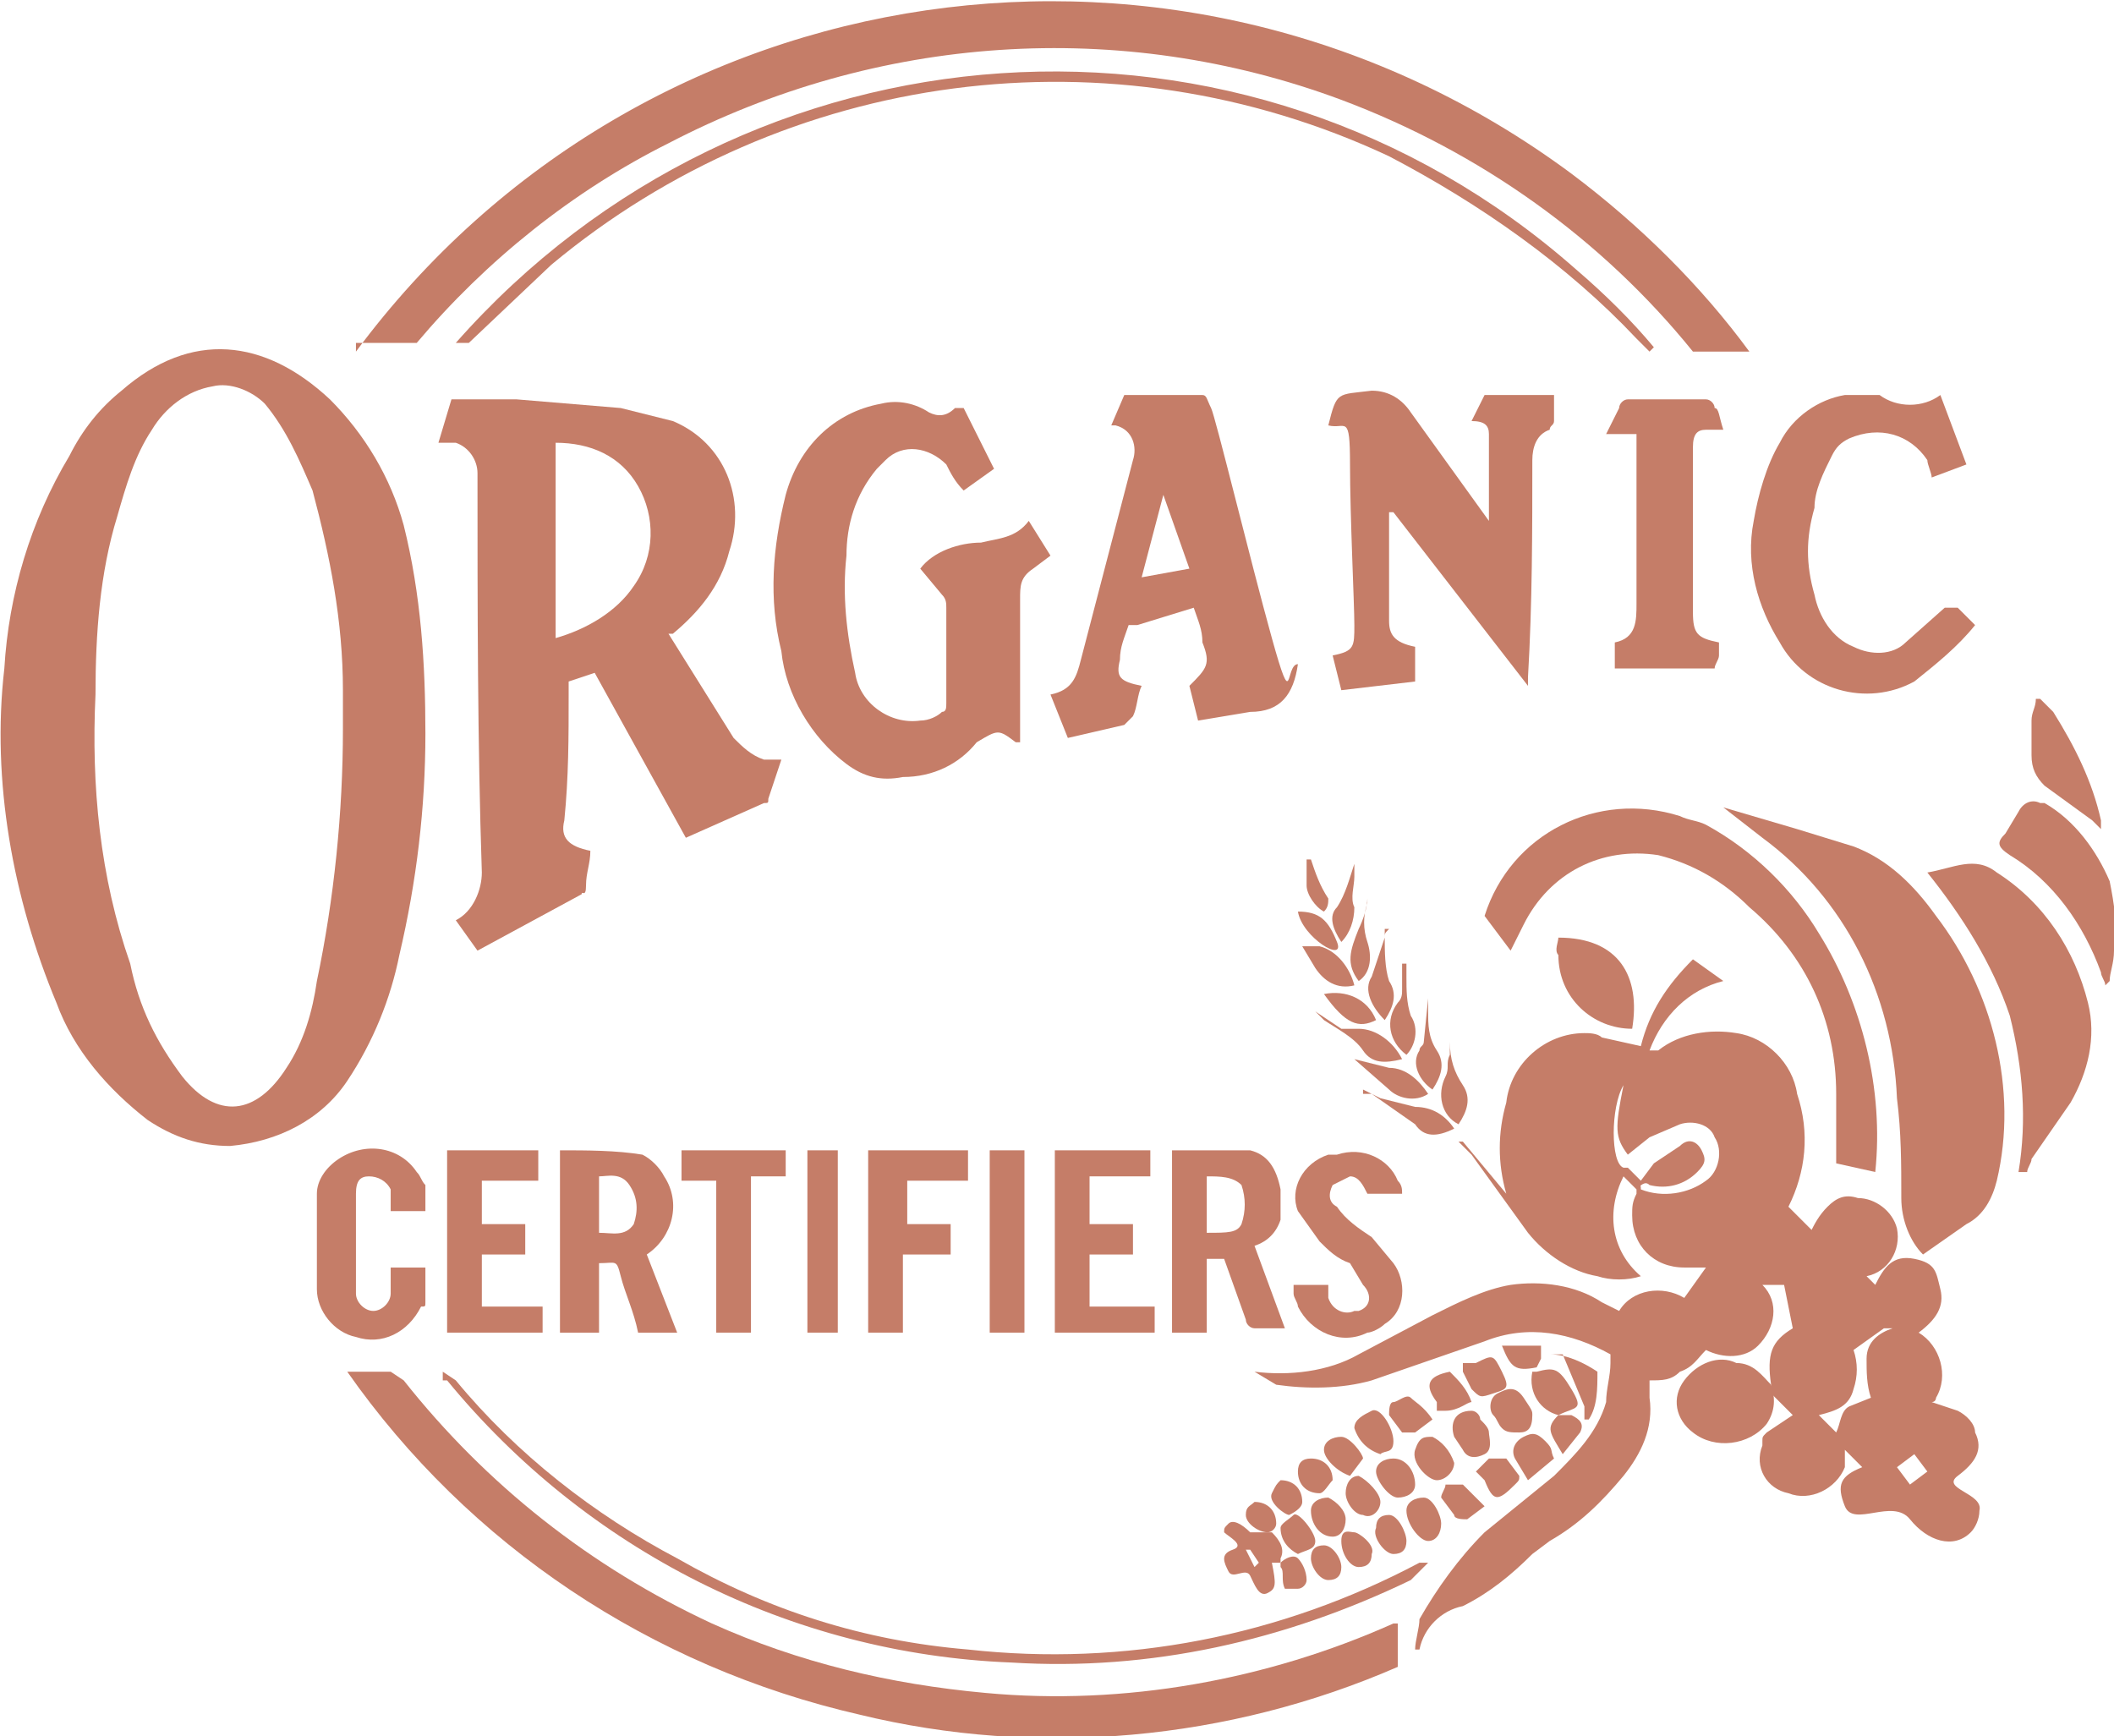 <svg xml:space="preserve" style="enable-background:new 0 0 48.7 40;" viewBox="0 0 48.7 40" y="0px" x="0px" xmlns:xlink="http://www.w3.org/1999/xlink" xmlns="http://www.w3.org/2000/svg" id="Layer_1" version="1.1">
<style type="text/css">
	.st0{fill:#C57D68;}
</style>
<g id="Layer_2_1_">
	<g id="Layer_1-2">
		<path d="M40.8,31.9c-0.1-0.7,0-1,0.5-1.3l-0.2-1h-0.5c0.4,0.4,0.3,1-0.1,1.4c-0.3,0.3-0.8,0.3-1.2,0.1
			c-0.2,0.2-0.3,0.4-0.6,0.5c-0.2,0.2-0.4,0.2-0.7,0.2v0.4c0.1,0.7-0.2,1.3-0.6,1.8c-0.5,0.6-1,1.1-1.7,1.5l-0.4,0.3
			c-0.5,0.5-1,0.9-1.6,1.2c-0.5,0.1-0.9,0.5-1,1h-0.1c0-0.2,0.1-0.5,0.1-0.7c0.4-0.7,0.9-1.4,1.5-2l1.6-1.3c0.5-0.5,1-1,1.2-1.7
			c0-0.3,0.1-0.6,0.1-0.9v-0.2c-0.9-0.5-1.9-0.7-2.9-0.3l-2.6,0.9c-0.7,0.2-1.5,0.2-2.2,0.1l-0.5-0.3c0.8,0.1,1.7,0,2.4-0.4l1.7-0.9
			c0.6-0.3,1.2-0.6,1.8-0.7c0.7-0.1,1.5,0,2.1,0.4l0.4,0.2c0.3-0.5,1-0.6,1.5-0.3l0.5-0.7h-0.5c-0.7,0-1.2-0.5-1.2-1.2
			c0-0.2,0-0.3,0.1-0.5v-0.2c0.1,0,0.1,0,0.1,0.1c0.5,0.2,1.1,0.1,1.5-0.2c0.3-0.2,0.4-0.7,0.2-1c-0.1-0.3-0.5-0.4-0.8-0.3
			c0,0,0,0,0,0L38,26.2l-0.5,0.4c-0.3-0.4-0.3-0.6-0.1-1.6c-0.3,0.5-0.3,1.8,0,1.9h0.1l0.3,0.3l0.3-0.4l0.6-0.4
			c0.2-0.2,0.4-0.1,0.5,0.1s0.1,0.3-0.1,0.5c-0.3,0.3-0.7,0.4-1.1,0.3c-0.1-0.1-0.2,0-0.3,0.1l-0.3-0.3c-0.4,0.8-0.3,1.7,0.4,2.3
			c-0.3,0.1-0.7,0.1-1,0c-0.6-0.1-1.2-0.5-1.6-1l-1.3-1.8l-0.3-0.3h0.1l1,1.2c-0.2-0.7-0.2-1.4,0-2.1c0.1-0.9,0.9-1.6,1.8-1.6
			c0.1,0,0.3,0,0.4,0.1l0.9,0.2c0.2-0.8,0.6-1.4,1.2-2l0.7,0.5c-0.8,0.2-1.4,0.8-1.7,1.6h0.2c0.5-0.4,1.2-0.5,1.8-0.4
			c0.7,0.1,1.3,0.7,1.4,1.4c0.3,0.9,0.2,1.8-0.2,2.6l0.6,0.6h-0.1c0.1-0.2,0.2-0.4,0.4-0.6c0.2-0.2,0.4-0.3,0.7-0.2
			c0.4,0,0.8,0.3,0.9,0.7c0.1,0.5-0.2,1-0.7,1.1l0.2,0.2c0.2-0.4,0.4-0.7,0.9-0.6s0.5,0.3,0.6,0.7s-0.1,0.7-0.5,1
			c0.5,0.3,0.7,1,0.4,1.5c0,0,0,0.1-0.1,0.1l0.6,0.2c0.2,0.1,0.4,0.3,0.4,0.5c0.2,0.4,0,0.7-0.4,1s0.6,0.4,0.5,0.8
			c0,0.2-0.1,0.4-0.2,0.5c-0.4,0.4-1,0.2-1.4-0.3s-1.3,0.2-1.5-0.3s-0.1-0.7,0.4-0.9l-0.4-0.4v0.4c-0.2,0.5-0.8,0.8-1.3,0.6
			c0,0,0,0,0,0c-0.5-0.1-0.8-0.6-0.6-1.1c0,0,0-0.1,0-0.1c0-0.1,0-0.1,0.1-0.2l0,0l0.6-0.4l-0.5-0.5V31.9z M42.7,31.1
			c0.1,0.3,0.1,0.6,0,0.9c-0.1,0.4-0.4,0.5-0.8,0.6l0.4,0.4c0.1-0.2,0.1-0.5,0.3-0.6l0.5-0.2C43,31.9,43,31.6,43,31.3
			c0-0.4,0.3-0.6,0.6-0.7h-0.2L42.7,31.1z M43.7,33.8L43.7,33.8l0.3,0.4l0.4-0.3l-0.3-0.4L43.7,33.8z" class="st0"></path>
		<path d="M9.8,16.9c0,1.7-0.2,3.4-0.6,5.1C9,23,8.6,24,8,24.9c-0.6,0.9-1.6,1.4-2.7,1.5c-0.7,0-1.3-0.2-1.9-0.6
			c-0.9-0.7-1.7-1.6-2.1-2.7c-1-2.4-1.5-5.1-1.2-7.7c0.1-1.7,0.6-3.4,1.5-4.9C1.9,9.9,2.3,9.4,2.8,9c1.6-1.4,3.3-1.2,4.8,0.2
			C8.4,10,9,11,9.3,12.1C9.7,13.7,9.8,15.3,9.8,16.9z M7.9,16.8v-0.9c0-1.6-0.3-3.1-0.7-4.6c-0.3-0.7-0.6-1.4-1.1-2
			C5.8,9,5.3,8.8,4.9,8.9C4.3,9,3.8,9.4,3.5,9.9c-0.4,0.6-0.6,1.3-0.8,2c-0.4,1.3-0.5,2.7-0.5,4.1c-0.1,2.1,0.1,4.2,0.8,6.2
			c0.2,1,0.6,1.8,1.2,2.6c0.8,1,1.7,0.9,2.4-0.2c0.4-0.6,0.6-1.3,0.7-2C7.7,20.7,7.9,18.7,7.9,16.8z" class="st0"></path>
		<path d="M13.6,19.6c0,0.3-0.1,0.5-0.1,0.8s-0.1,0.1-0.1,0.2L11,21.9l-0.5-0.7c0.4-0.2,0.6-0.7,0.6-1.1
			C11,17.1,11,14,11,10.9c0-0.3-0.2-0.6-0.5-0.7h-0.4l0.3-1h1.5l2.4,0.2l1.2,0.3c1.2,0.5,1.7,1.8,1.3,3c-0.2,0.8-0.7,1.4-1.3,1.9
			h-0.1l1.5,2.4c0.2,0.2,0.4,0.4,0.7,0.5H18l-0.3,0.9c0,0.1,0,0.1-0.1,0.1l0,0l-1.8,0.8l-2.1-3.8l-0.6,0.2V16c0,1,0,1.9-0.1,2.9
			C12.9,19.3,13.1,19.5,13.6,19.6z M12.8,10.2v4.5c0.7-0.2,1.4-0.6,1.8-1.2c0.5-0.7,0.5-1.6,0.1-2.3C14.3,10.5,13.6,10.2,12.8,10.2z" class="st0"></path>
		<path d="M8.2,8.1c6.6-8.9,19.1-10.7,28-4.1c1.6,1.2,3,2.6,4.1,4.1H39c-2.1-2.6-4.9-4.6-8.1-5.8
			c-5.1-1.9-10.7-1.5-15.5,1C13.2,4.4,11.2,6,9.6,7.9H8.2V8.1z" class="st0"></path>
		<path d="M23.7,12l0.5,0.8l-0.4,0.3c-0.3,0.2-0.3,0.4-0.3,0.7v3.3h-0.1c-0.4-0.3-0.4-0.3-0.9,0c-0.4,0.5-1,0.8-1.7,0.8
			c-0.5,0.1-0.9,0-1.3-0.3C18.7,17,18.1,16,18,15c-0.3-1.2-0.2-2.4,0.1-3.6c0.3-1.1,1.1-1.9,2.2-2.1c0.4-0.1,0.8,0,1.1,0.2
			c0.2,0.1,0.4,0.1,0.6-0.1h0.2l0.7,1.4l-0.7,0.5c-0.2-0.2-0.3-0.4-0.4-0.6c-0.4-0.4-1-0.5-1.4-0.1c-0.1,0.1-0.1,0.1-0.2,0.2
			c-0.5,0.6-0.7,1.3-0.7,2c-0.1,0.9,0,1.8,0.2,2.7c0.1,0.7,0.8,1.2,1.5,1.1c0.2,0,0.4-0.1,0.5-0.2c0.1,0,0.1-0.1,0.1-0.2V14
			c0-0.1,0-0.2-0.1-0.3l-0.5-0.6c0.3-0.4,0.9-0.6,1.4-0.6C23,12.4,23.4,12.4,23.7,12z" class="st0"></path>
		<path d="M8,31.6h1l0.3,0.2c1.9,2.4,4.3,4.3,7.1,5.6c2,0.9,4.1,1.4,6.3,1.6c3.2,0.3,6.5-0.3,9.4-1.6h0.1v1
			c-3.9,1.7-8.3,2.1-12.4,1.1C15,38.4,10.8,35.6,8,31.6z" class="st0"></path>
		<path d="M44.3,28.9c-0.3-0.3-0.5-0.8-0.5-1.3c0-0.8,0-1.5-0.1-2.3c-0.1-2.4-1.2-4.6-3.1-6l-0.9-0.7l1.7,0.5l1.3,0.4
			c0.8,0.3,1.4,0.9,1.9,1.6c1.3,1.7,1.9,4,1.4,6.1c-0.1,0.4-0.3,0.8-0.7,1C45.3,28.2,44.3,28.9,44.3,28.9z" class="st0"></path>
		<path d="M29.9,15.3L29.9,15.3c-0.1,0.7-0.4,1.1-1.1,1.1l-1.2,0.2l-0.2-0.8c0.4-0.4,0.5-0.5,0.3-1
			c0-0.3-0.1-0.5-0.2-0.8l-1.3,0.4H26c-0.1,0.3-0.2,0.5-0.2,0.8c-0.1,0.4,0,0.5,0.5,0.6c-0.1,0.2-0.1,0.5-0.2,0.7l-0.2,0.2L24.6,17
			l-0.4-1c0.5-0.1,0.6-0.4,0.7-0.8l1.2-4.6c0.1-0.3,0-0.7-0.4-0.8c0,0-0.1,0-0.1,0l0.3-0.7h1.8c0.1,0,0.1,0.1,0.2,0.3
			s0.9,3.5,1.4,5.3C29.8,16.5,29.6,15.3,29.9,15.3z M26.3,13.3l1.1-0.2l-0.6-1.7L26.3,13.3z" class="st0"></path>
		<path d="M35.2,15.8l-3.1-4H32v2.5c0,0.3,0.1,0.5,0.6,0.6v0.8l-1.7,0.2l-0.2-0.8c0.5-0.1,0.5-0.2,0.5-0.7
			s-0.1-2.5-0.1-3.7S31,9.9,30.6,9.8l0,0c0.2-0.8,0.2-0.7,1-0.8c0.4,0,0.7,0.2,0.9,0.5l1.8,2.5l0,0c0-0.7,0-1.3,0-2
			c0-0.2-0.1-0.3-0.4-0.3l0.3-0.6h1.6v0.6c0,0.1-0.1,0.1-0.1,0.2c-0.3,0.1-0.4,0.4-0.4,0.7c0,1.6,0,3.3-0.1,5L35.2,15.8z" class="st0"></path>
		<path d="M45.5,14.4c-0.4,0.5-0.9,0.9-1.4,1.3c-1.1,0.6-2.5,0.2-3.1-0.9C40.5,14,40.2,13,40.4,12
			c0.1-0.6,0.3-1.3,0.6-1.8c0.3-0.6,0.9-1,1.5-1.1h0.8c0.4,0.3,1,0.3,1.4,0l0.6,1.6L44.5,11c0-0.1-0.1-0.3-0.1-0.4
			c-0.4-0.6-1.1-0.8-1.8-0.5c-0.2,0.1-0.3,0.2-0.4,0.4c-0.2,0.4-0.4,0.8-0.4,1.2c-0.2,0.7-0.2,1.3,0,2c0.1,0.5,0.4,1,0.9,1.2
			c0.4,0.2,0.9,0.2,1.2-0.1l0.9-0.8h0.3L45.5,14.4z" class="st0"></path>
		<path d="M34.8,21.9l-0.6-0.8c0.6-1.9,2.6-2.9,4.5-2.3c0.2,0.1,0.4,0.1,0.6,0.2c1.1,0.6,2,1.5,2.6,2.5
			c1,1.6,1.5,3.6,1.3,5.5l-0.9-0.2v-1.6c0-1.7-0.7-3.2-2-4.3c-0.6-0.6-1.3-1-2.1-1.2c-1.3-0.2-2.5,0.4-3.1,1.6L34.8,21.9z" class="st0"></path>
		<path d="M44.4,20.1c0.6-0.1,1.1-0.4,1.6,0c1.1,0.7,1.8,1.8,2.1,3c0.2,0.8,0,1.6-0.4,2.3l-0.9,1.3
			c0,0.1-0.1,0.2-0.1,0.3h-0.2c0.2-1.2,0.1-2.4-0.2-3.6C45.9,22.2,45.2,21.1,44.4,20.1z" class="st0"></path>
		<path d="M39.7,9.9h-0.4c-0.2,0-0.3,0.1-0.3,0.4v3.8c0,0.5,0.1,0.6,0.6,0.7v0.3c0,0.1-0.1,0.2-0.1,0.3h-2.3v-0.6
			c0.5-0.1,0.5-0.5,0.5-0.9V10H37l0.3-0.6c0-0.1,0.1-0.2,0.2-0.2l0,0h1.8c0.1,0,0.2,0.1,0.2,0.2c0,0,0,0,0,0
			C39.6,9.4,39.6,9.6,39.7,9.9z" class="st0"></path>
		<path d="M13.8,30.7h-0.9v-4.2c0.6,0,1.3,0,1.9,0.1c0.2,0.1,0.4,0.3,0.5,0.5c0.4,0.6,0.2,1.4-0.4,1.8c0,0,0,0,0,0
			l0.7,1.8h-0.9c-0.1-0.5-0.3-0.9-0.4-1.3s-0.1-0.3-0.5-0.3L13.8,30.7z M13.8,28.4c0.3,0,0.6,0.1,0.8-0.2c0.1-0.3,0.1-0.6-0.1-0.9
			c-0.2-0.3-0.5-0.2-0.7-0.2C13.8,27.1,13.8,28.4,13.8,28.4z" class="st0"></path>
		<path d="M28.2,29h-0.4v1.7H27v-4.2h1.8c0.4,0.1,0.6,0.4,0.7,0.9v0.7c-0.1,0.3-0.3,0.5-0.6,0.6l0.7,1.9h-0.7
			c-0.1,0-0.2-0.1-0.2-0.2v0L28.2,29z M27.8,28.4c0.5,0,0.7,0,0.8-0.2c0.1-0.3,0.1-0.6,0-0.9c-0.2-0.2-0.5-0.2-0.8-0.2V28.4z" class="st0"></path>
		<path d="M9,29.2h0.8V30c0,0.1,0,0.1-0.1,0.1h0c-0.3,0.6-0.9,0.9-1.5,0.7c-0.5-0.1-0.9-0.6-0.9-1.1v-2.2
			c0-0.3,0.2-0.6,0.5-0.8c0.6-0.4,1.4-0.3,1.8,0.3c0.1,0.1,0.1,0.2,0.2,0.3v0.6H9v-0.5c-0.1-0.2-0.3-0.3-0.5-0.3
			c-0.2,0-0.3,0.1-0.3,0.4v2.3c0,0.2,0.2,0.4,0.4,0.4C8.8,30.2,9,30,9,29.8V29.2z" class="st0"></path>
		<path d="M26.6,30.1v0.6h-2.3v-4.2h2.2v0.6h-1.4v1.1h1v0.7h-1v1.2L26.6,30.1z" class="st0"></path>
		<path d="M12.4,26.5v0.7h-1.3v1h1v0.7h-1v1.2h1.4v0.6h-2.2v-4.2H12.4z" class="st0"></path>
		<path d="M38,8.1l-0.3-0.3c-1.6-1.7-3.6-3.1-5.7-4.2c-6.4-3-13.9-2-19.3,2.5l-1.9,1.8h-0.3c6.7-7.6,18.2-8.4,25.8-1.7
			C37,6.8,37.6,7.4,38.1,8L38,8.1z" class="st0"></path>
		<path d="M32.3,27.5h-0.8c-0.1-0.2-0.2-0.4-0.4-0.4l-0.4,0.2c-0.1,0.2-0.1,0.4,0.1,0.5c0.2,0.3,0.5,0.5,0.8,0.7
			l0.5,0.6c0.3,0.4,0.3,1.1-0.2,1.4c-0.1,0.1-0.3,0.2-0.4,0.2c-0.6,0.3-1.3,0-1.6-0.6c0-0.1-0.1-0.2-0.1-0.3v-0.2h0.8v0.3
			c0.1,0.3,0.4,0.4,0.6,0.3c0,0,0.1,0,0.1,0c0.3-0.1,0.3-0.4,0.1-0.6l-0.3-0.5c-0.3-0.1-0.5-0.3-0.7-0.5l-0.5-0.7
			c-0.2-0.5,0.1-1.1,0.7-1.3c0.1,0,0.2,0,0.2,0c0.6-0.2,1.2,0.1,1.4,0.6C32.3,27.3,32.3,27.4,32.3,27.5z" class="st0"></path>
		<path d="M20.8,28.9v1.8H20v-4.2h2.3v0.7h-1.4v1h1v0.7L20.8,28.9z" class="st0"></path>
		<path d="M10.2,31.6l0.3,0.2c1.4,1.7,3.2,3.1,5.1,4.1c2.1,1.2,4.3,1.9,6.7,2.1c3.6,0.4,7.2-0.3,10.4-2h0.2l-0.4,0.4
			c-2.9,1.4-6,2.1-9.2,1.9c-5.1-0.2-9.8-2.6-13-6.5h-0.1L10.2,31.6z" class="st0"></path>
		<path d="M48.5,22.7c0-0.1-0.1-0.2-0.1-0.3c-0.4-1.1-1.1-2.1-2.1-2.7c-0.3-0.2-0.3-0.3-0.1-0.5l0.3-0.5
			c0.1-0.2,0.3-0.3,0.5-0.2c0,0,0.1,0,0.1,0c0.7,0.4,1.2,1.1,1.5,1.8c0.1,0.5,0.2,1.1,0.1,1.6c0,0.3-0.1,0.5-0.1,0.7L48.5,22.7z" class="st0"></path>
		<path d="M17.3,27.1v3.6h-0.8v-3.5h-0.8v-0.7h2.4v0.6H17.3z" class="st0"></path>
		<path d="M23.6,30.7h-0.8v-4.2h0.8V30.7z" class="st0"></path>
		<path d="M40.8,31.9L40.8,31.9c0.1,0.3,0.1,0.6-0.1,0.9l0,0c-0.4,0.5-1.2,0.6-1.7,0.2c0,0,0,0,0,0
			c-0.4-0.3-0.5-0.8-0.2-1.2c0.3-0.4,0.8-0.6,1.2-0.4C40.4,31.4,40.6,31.7,40.8,31.9z" class="st0"></path>
		<path d="M19.3,30.7h-0.7v-4.2h0.7V30.7z" class="st0"></path>
		<path d="M35.9,21.6c1.4,0,1.9,0.9,1.7,2.1c-0.9,0-1.7-0.7-1.7-1.7C35.8,21.9,35.9,21.7,35.9,21.6z" class="st0"></path>
		<path d="M48.4,19.1l-0.2-0.2l-1.1-0.8c-0.2-0.2-0.3-0.4-0.3-0.7v-0.8c0-0.2,0.1-0.3,0.1-0.5H47l0.3,0.3
			c0.5,0.8,0.9,1.6,1.1,2.5L48.4,19.1z" class="st0"></path>
		<path d="M29.5,36h-0.2c0.1,0.5,0.1,0.6-0.1,0.7s-0.3-0.2-0.4-0.4s-0.4,0.1-0.5-0.1s-0.2-0.4,0.1-0.5s-0.1-0.3-0.2-0.4
			c0-0.1,0-0.1,0.1-0.2c0.1-0.1,0.3,0,0.5,0.2h0.5c0.2,0.2,0.3,0.4,0.2,0.6V36z M29,36l-0.2-0.3h-0.1l0.2,0.4L29,36z" class="st0"></path>
		<path d="M35.9,32.6c-0.4-0.1-0.7-0.5-0.6-1c0,0,0,0,0,0h0.1c0.4-0.1,0.5-0.1,0.8,0.4C36.5,32.5,36.3,32.4,35.9,32.6
			L35.9,32.6z" class="st0"></path>
		<path d="M35.3,32.6c0,0.3-0.1,0.4-0.3,0.4s-0.3,0-0.4-0.1s-0.1-0.2-0.2-0.3s-0.1-0.4,0.1-0.5s0.4-0.2,0.6,0.1
			S35.3,32.5,35.3,32.6z" class="st0"></path>
		<path d="M33.9,32.5c0.1,0,0.2,0.1,0.2,0.2l0,0c0.1,0.1,0.2,0.2,0.2,0.3s0.1,0.4-0.1,0.5s-0.4,0.1-0.5-0.1l-0.2-0.3
			C33.4,32.8,33.5,32.5,33.9,32.5z" class="st0"></path>
		<path d="M33.3,32.5h-0.2v-0.2c-0.3-0.4-0.2-0.6,0.3-0.7c0.2,0.2,0.4,0.4,0.5,0.7C33.8,32.3,33.6,32.5,33.3,32.5z" class="st0"></path>
		<path d="M33,33.1c0.2,0.1,0.4,0.3,0.5,0.6c0,0.2-0.2,0.4-0.4,0.4h0c-0.2,0-0.6-0.4-0.5-0.7S32.8,33.1,33,33.1z" class="st0"></path>
		<path d="M34,33.9l0.3-0.3h0.4L35,34c0,0.1,0,0.1-0.1,0.2c-0.4,0.4-0.5,0.4-0.7-0.1L34,33.9z" class="st0"></path>
		<path d="M34.2,34.7L33.8,35c-0.1,0-0.3,0-0.3-0.1l-0.3-0.4c0-0.1,0.1-0.2,0.1-0.3h0.4L34.2,34.7z" class="st0"></path>
		<path d="M33,32.7L32.6,33h-0.3L32,32.6c0-0.1,0-0.3,0.1-0.3s0.3-0.2,0.4-0.1S32.8,32.4,33,32.7z" class="st0"></path>
		<path d="M32.1,33.6c0.3,0,0.5,0.3,0.5,0.6c0,0.2-0.2,0.3-0.4,0.3c-0.2,0-0.5-0.4-0.5-0.6S31.9,33.6,32.1,33.6z" class="st0"></path>
		<path d="M33.7,31.4H34c0.4-0.2,0.4-0.2,0.6,0.2c0.2,0.4,0.1,0.4-0.2,0.5s-0.3,0.1-0.5-0.1l-0.2-0.4L33.7,31.4z" class="st0"></path>
		<path d="M32.3,24.4c-0.4,0.1-0.7,0.1-0.9-0.2c-0.2-0.3-0.6-0.5-0.9-0.7l-0.2-0.2l0.6,0.4h0.4
			C31.7,23.7,32.1,24,32.3,24.4z" class="st0"></path>
		<path d="M33.2,35.1c0,0.2-0.1,0.4-0.3,0.4s-0.5-0.4-0.5-0.7c0-0.2,0.2-0.3,0.4-0.3C33,34.5,33.2,34.9,33.2,35.1z" class="st0"></path>
		<path d="M31.8,33.5c-0.3-0.1-0.5-0.3-0.6-0.6c0-0.2,0.2-0.3,0.4-0.4s0.5,0.4,0.5,0.7S31.9,33.4,31.8,33.5z" class="st0"></path>
		<path d="M31.4,25.1l0.4,0.2l0.8,0.2c0.4,0,0.7,0.2,0.9,0.5c-0.4,0.2-0.7,0.2-0.9-0.1l-1-0.7h-0.2L31.4,25.1z" class="st0"></path>
		<path d="M35.8,33.6l-0.6,0.5l-0.3-0.5c-0.1-0.2,0-0.4,0.2-0.5c0.2-0.1,0.3-0.1,0.5,0.1S35.7,33.4,35.8,33.6z" class="st0"></path>
		<path d="M33.6,25.9c-0.4-0.2-0.5-0.7-0.3-1.1c0,0,0,0,0,0c0.1-0.2,0-0.3,0.1-0.5V24c0,0.4,0.1,0.7,0.3,1
			C33.9,25.3,33.8,25.6,33.6,25.9z" class="st0"></path>
		<path d="M31.2,24.4L31.2,24.4l0.8,0.2c0.4,0,0.7,0.3,0.9,0.6c-0.3,0.2-0.7,0.1-0.9-0.1L31.2,24.4z" class="st0"></path>
		<path d="M36,31.2h-0.3c0.4,0,0.8,0.2,1.1,0.4l0,0c0,0.4,0,0.8-0.2,1.1h-0.1v-0.3L36,31.2z" class="st0"></path>
		<path d="M32,21.4c-0.1,0.1-0.1,0.1-0.1,0.2c0,0.3,0,0.7,0.1,1c0.2,0.3,0.1,0.6-0.1,0.9c-0.3-0.3-0.5-0.7-0.3-1
			c0.1-0.3,0.2-0.6,0.3-0.9v-0.2H32z" class="st0"></path>
		<path d="M31.3,22.6c-0.3-0.4-0.2-0.7,0-1.2c0.1-0.2,0.2-0.5,0.2-0.7v0.1c-0.1,0.3-0.1,0.6,0,0.9
			C31.6,22,31.6,22.4,31.3,22.6z" class="st0"></path>
		<path d="M31.4,34.9c-0.2,0-0.4-0.3-0.4-0.5c0-0.2,0.1-0.4,0.3-0.4c0.2,0.1,0.5,0.4,0.5,0.6S31.6,35,31.4,34.9z" class="st0"></path>
		<path d="M32.9,23v0.3c0,0.3,0,0.6,0.2,0.9c0.2,0.3,0.1,0.6-0.1,0.9c-0.3-0.2-0.5-0.6-0.3-0.9c0-0.1,0.1-0.1,0.1-0.2
			L32.9,23L32.9,23z" class="st0"></path>
		<path d="M32.4,22.2v0.3c0,0.3,0,0.6,0.1,0.9c0.2,0.3,0.1,0.7-0.1,0.9c-0.4-0.3-0.5-0.8-0.2-1.2
			c0.1-0.1,0.1-0.2,0.1-0.3v-0.6L32.4,22.2z" class="st0"></path>
		<path d="M32,34.9c0.2,0,0.4,0.4,0.4,0.6c0,0.2-0.1,0.3-0.3,0.3c-0.2,0-0.5-0.4-0.4-0.6C31.7,35,31.8,34.9,32,34.9z" class="st0"></path>
		<path d="M31.1,34c-0.3-0.1-0.6-0.4-0.6-0.6s0.2-0.3,0.4-0.3s0.5,0.4,0.5,0.5L31.1,34z" class="st0"></path>
		<path d="M31.2,22.7c-0.4,0.1-0.7-0.1-0.9-0.4L30,21.8h0.4C30.8,21.9,31.1,22.3,31.2,22.7z" class="st0"></path>
		<path d="M30.5,22.9c0.5-0.1,1,0.1,1.2,0.6C31.3,23.7,31,23.6,30.5,22.9z" class="st0"></path>
		<path d="M31,35c0,0.2-0.1,0.4-0.3,0.4c-0.3,0-0.5-0.3-0.5-0.6c0-0.2,0.2-0.3,0.4-0.3C30.8,34.6,31,34.8,31,35z" class="st0"></path>
		<path d="M30.2,33.6c0.3,0,0.5,0.2,0.5,0.5c-0.1,0.1-0.2,0.3-0.3,0.3c-0.3,0-0.5-0.2-0.5-0.5
			C29.9,33.7,30,33.6,30.2,33.6z" class="st0"></path>
		<path d="M31.6,35.8c0,0.2-0.1,0.3-0.3,0.3c-0.2,0-0.4-0.3-0.4-0.6s0.2-0.2,0.3-0.2S31.7,35.6,31.6,35.8z" class="st0"></path>
		<path d="M29.5,35.2c0-0.1,0.2-0.2,0.3-0.3s0.5,0.4,0.5,0.6s-0.2,0.2-0.4,0.3C29.7,35.7,29.5,35.5,29.5,35.2z" class="st0"></path>
		<path d="M35.4,31.5L35.4,31.5c-0.5,0.1-0.6,0-0.8-0.5h0.9v0.3L35.4,31.5z" class="st0"></path>
		<path d="M30.5,35.6c0.2,0,0.4,0.3,0.4,0.5c0,0.2-0.1,0.3-0.3,0.3c-0.2,0-0.4-0.3-0.4-0.5
			C30.2,35.7,30.3,35.6,30.5,35.6z" class="st0"></path>
		<path d="M31.2,19.9v0.3c0,0.2-0.1,0.5,0,0.7c0,0.3-0.1,0.6-0.3,0.8c-0.2-0.3-0.3-0.6-0.1-0.8
			C31,20.6,31.1,20.2,31.2,19.9z" class="st0"></path>
		<path d="M29.5,34.1c0.3,0,0.5,0.2,0.5,0.5c0,0.1-0.1,0.2-0.3,0.3c-0.1,0-0.5-0.3-0.4-0.5S29.4,34.2,29.5,34.1z" class="st0"></path>
		<path d="M35.9,32.6h0.3c0.2,0.1,0.3,0.2,0.2,0.4L36,33.5C35.7,33,35.6,32.9,35.9,32.6z" class="st0"></path>
		<path d="M29.9,21c0.5,0,0.7,0.2,0.9,0.7S30,21.6,29.9,21z" class="st0"></path>
		<path d="M28.9,34.6c0.3,0,0.5,0.2,0.5,0.5c0,0.1-0.1,0.2-0.2,0.2h0c-0.2,0-0.5-0.2-0.5-0.4S28.8,34.7,28.9,34.6z" class="st0"></path>
		<path d="M29.5,36c0.1-0.1,0.3-0.2,0.4-0.1c0.1,0.1,0.2,0.3,0.2,0.5c0,0.1-0.1,0.2-0.2,0.2h0h-0.3
			c-0.1-0.2,0-0.4-0.1-0.5V36z" class="st0"></path>
		<path d="M30.2,19.8c0.1,0.3,0.2,0.6,0.4,0.9c0,0.1,0,0.2-0.1,0.3c-0.2-0.1-0.4-0.4-0.4-0.6v-0.6L30.2,19.8z" class="st0"></path>
	</g>
</g>
</svg>
